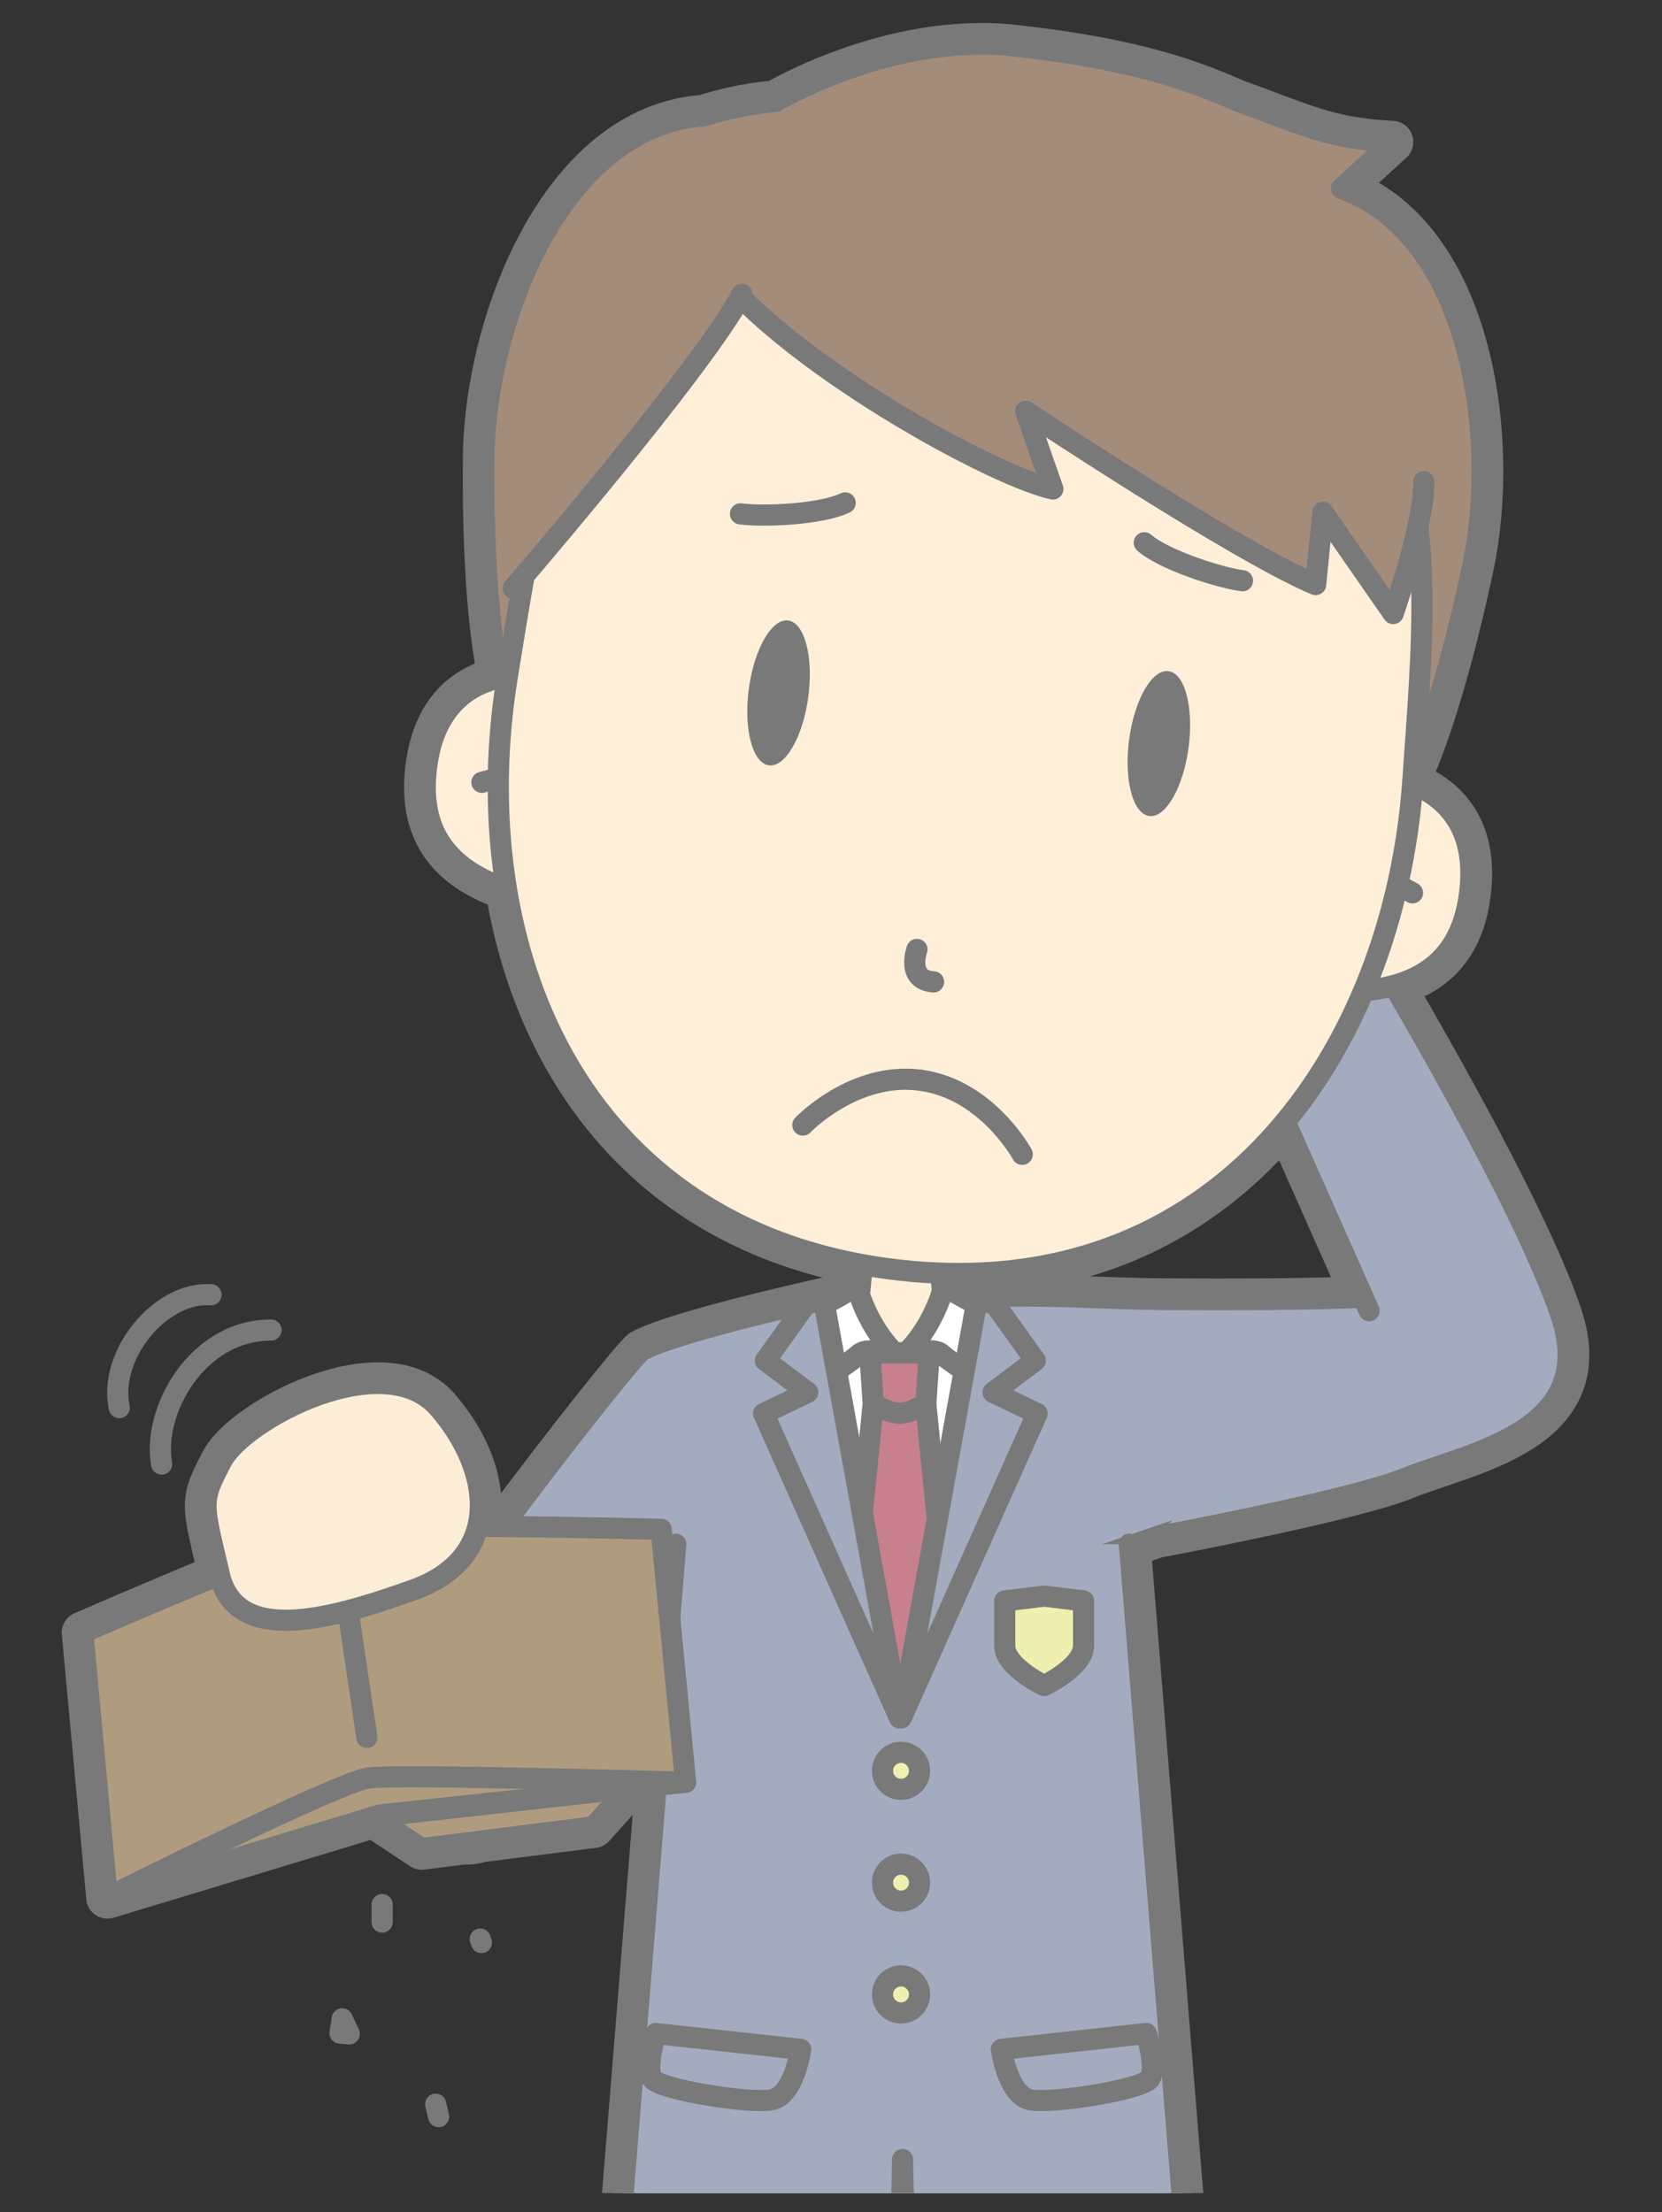 <?xml version="1.0" encoding="UTF-8"?>
<!DOCTYPE svg  PUBLIC '-//W3C//DTD SVG 1.1//EN'  'http://www.w3.org/Graphics/SVG/1.1/DTD/svg11.dtd'>
<svg version="1.1" viewBox="0 0 314 418" xmlns="http://www.w3.org/2000/svg">
<rect x="0" y="0" width="314" height="418" fill="#333333" stroke="none"/>
<defs>
<clipPath id="a">
<path d="m311.59 1.362v413.06h-309.18v-413.06h309.18z"/>
</clipPath>
</defs>
<g clip-path="url(#a)">
<path d="m75.04 342.83-4.42 0.495 1.211-0.368 2.966-0.317c0.079 0.065 0.163 0.126 0.243 0.19m108.08-97.749h-1.236l-3.564-1.985s-0.084 0.344-0.26 0.914l-0.324-3.423c28.358 1.009 50.103-10.571 65.06-28.624l14.742 33.197c-13.753 0.579-32.642 0.425-37.347 0.397-12.933-0.076-20.141-1.013-37.071-0.476m111.8 3.477c-5.954-17.695-24.222-49.71-31.621-62.358 8.5-2.317 13.248-8.02 14.383-17.58 1.434-12.075-4.359-17.812-10.797-20.519 0.018-0.242 0.04-0.483 0.057-0.726 0.044-0.636 0.089-1.274 0.133-1.911 2.021-4.678 6.48-16.465 11.164-38.484 5.113-24.042-0.091-62.424-24.783-71.379l9.559-8.773c-12.189-0.623-16.807-3.29-29.51-7.858-8.227-3.588-18.802-7.738-41.957-10.293-23.153-2.556-45.073 10.533-45.073 10.533s-5.922 0.286-13.532 2.704c-27.2 1.913-41.238 39.33-41.495 64.453-0.265 25.842 2.123 38.467 2.863 41.739-6.356 1.496-12.422 5.938-13.748 17.106-1.367 11.515 3.623 18.842 15.121 22.783 5.62 34.15 26.83 63.622 67.236 70.969l-0.54 5.706c-0.327-0.97-0.473-1.574-0.473-1.574l-3.565 1.985h-0.959c-0.023 5e-3 -29.131 6.326-36.121 10.118-1.088 0.589-13.636 16.217-26.312 33.261-1.558-0.015-3.119-0.029-4.667-0.04 1.722-7.016-1.368-15.413-7.365-22.347-10.344-11.975-36.862 2.111-41.01 9.982-4.153 7.878-3.635 7.815-0.485 21.381 0.011 0.046 0.026 0.087 0.036 0.132-12.658 5.248-25.795 10.949-25.795 10.949l4.623 50.045 50.337-15.236 9.067 6.001 7.812-0.99c1.171 0.064 2.255-0.062 3.209-0.406l21.413-2.71 6.507-7.264-19.443 2.174c0.032-0.035 0.065-0.071 0.098-0.107l24.706-2.64-8.035 99.167s1.666 0.213 4.389 0.529l4.206 127.73c-0.046 28.39 3.275 92.767 3.275 92.767l3.22 5.261-3.851 10.717 8.968 0.049c-2.493 0.883-4.749 2.074-6.465 3.687-6.641 6.237-2.546 8.236-2.546 8.236h31.846v-11.799l1.984 0.011 7.983-208.22 1.406-1.556 1.405 1.556 7.984 208.22 1.983-0.011v11.799h31.847s4.095-1.999-2.546-8.236c-1.716-1.613-3.971-2.804-6.464-3.687l8.966-0.049-3.85-10.717 3.219-5.261s3.322-64.377 3.277-92.767l4.203-127.69c2.914-0.338 4.713-0.568 4.713-0.568l-11.7-144.39c1.536-0.525 3.262-1.116 5.149-1.763 0 0 36.54-6.811 46.994-11.061 11.791-4.793 36.77-8.779 29.367-30.778" fill="#797979"/>
<path d="m75.04 342.83-4.42 0.495 1.211-0.368 2.966-0.317c0.079 0.065 0.163 0.126 0.243 0.19zm108.08-97.749h-1.236l-3.564-1.985s-0.084 0.344-0.26 0.914l-0.324-3.423c28.358 1.009 50.103-10.571 65.06-28.624l14.742 33.197c-13.753 0.579-32.642 0.425-37.347 0.397-12.933-0.076-20.141-1.013-37.071-0.476zm111.8 3.477c-5.954-17.695-24.222-49.71-31.621-62.358 8.5-2.317 13.248-8.02 14.383-17.58 1.434-12.075-4.359-17.812-10.797-20.519 0.018-0.242 0.04-0.483 0.057-0.726 0.044-0.636 0.089-1.274 0.133-1.911 2.021-4.678 6.48-16.465 11.164-38.484 5.113-24.042-0.091-62.424-24.783-71.379l9.559-8.773c-12.189-0.623-16.807-3.29-29.51-7.858-8.227-3.588-18.802-7.738-41.957-10.293-23.153-2.556-45.073 10.533-45.073 10.533s-5.922 0.286-13.532 2.704c-27.2 1.913-41.238 39.33-41.495 64.453-0.265 25.842 2.123 38.467 2.863 41.739-6.356 1.496-12.422 5.938-13.748 17.106-1.367 11.515 3.623 18.842 15.121 22.783 5.62 34.15 26.83 63.622 67.236 70.969l-0.54 5.706c-0.327-0.97-0.473-1.574-0.473-1.574l-3.565 1.985h-0.959c-0.023 5e-3 -29.131 6.326-36.121 10.118-1.088 0.589-13.636 16.217-26.312 33.261-1.558-0.015-3.119-0.029-4.667-0.04 1.722-7.016-1.368-15.413-7.365-22.347-10.344-11.975-36.862 2.111-41.01 9.982-4.153 7.878-3.635 7.815-0.485 21.381 0.011 0.046 0.026 0.087 0.036 0.132-12.658 5.248-25.795 10.949-25.795 10.949l4.623 50.045 50.337-15.236 9.067 6.001 7.812-0.99c1.171 0.064 2.255-0.062 3.209-0.406l21.413-2.71 6.507-7.264-19.443 2.174c0.032-0.035 0.065-0.071 0.098-0.107l24.706-2.64-8.035 99.167s1.666 0.213 4.389 0.529l4.206 127.73c-0.046 28.39 3.275 92.767 3.275 92.767l3.22 5.261-3.851 10.717 8.968 0.049c-2.493 0.883-4.749 2.074-6.465 3.687-6.641 6.237-2.546 8.236-2.546 8.236h31.846v-11.799l1.984 0.011 7.983-208.22 1.406-1.556 1.405 1.556 7.984 208.22 1.983-0.011v11.799h31.847s4.095-1.999-2.546-8.236c-1.716-1.613-3.971-2.804-6.464-3.687l8.966-0.049-3.85-10.717 3.219-5.261s3.322-64.377 3.277-92.767l4.203-127.69c2.914-0.338 4.713-0.568 4.713-0.568l-11.7-144.39c1.536-0.525 3.262-1.116 5.149-1.763 0 0 36.54-6.811 46.994-11.061 11.791-4.793 36.77-8.779 29.367-30.778z" fill-opacity="0" stroke="#797979" stroke-linecap="round" stroke-linejoin="round" stroke-width="8"/>
<path d="m216.19 564.81 4.472-135.85-0.322-30.157h-99.943l-0.321 30.157 4.473 135.85c-0.046 28.39 3.275 92.767 3.275 92.767l3.22 5.261-3.851 10.717 33.787 0.184 7.983-208.22 1.406-1.556 1.405 1.556 7.984 208.22 33.786-0.184-3.85-10.717 3.219-5.261s3.322-64.377 3.277-92.767" fill="#CFCFCF"/>
<path d="m216.19 564.81 4.472-135.85-0.322-30.157h-99.943l-0.321 30.157 4.473 135.85c-0.046 28.39 3.275 92.767 3.275 92.767l3.22 5.261-3.851 10.717 33.787 0.184 7.983-208.22 1.406-1.556 1.405 1.556 7.984 208.22 33.786-0.184-3.85-10.717 3.219-5.261s3.322-64.377 3.277-92.767z" fill-opacity="0" stroke="#797979" stroke-linecap="round" stroke-linejoin="round" stroke-width="4"/>
<path d="m253.45 35.599 9.559-8.773c-12.189-0.623-16.807-3.29-29.51-7.858-8.227-3.588-18.802-7.738-41.957-10.293-23.153-2.556-45.073 10.533-45.073 10.533s-5.922 0.286-13.532 2.704c-27.2 1.913-41.238 39.33-41.495 64.453-0.313 30.536 3.078 42.622 3.078 42.622l-0.22 2.488 12.367-6.927 74.469 5.67 73.911 10.704 10.56 9.457 0.328-2.475s5.944-11.057 12.298-40.926c5.113-24.042-0.091-62.424-24.783-71.379" fill="#A48C7A"/>
<path d="m253.45 35.599 9.559-8.773c-12.189-0.623-16.807-3.29-29.51-7.858-8.227-3.588-18.802-7.738-41.957-10.293-23.153-2.556-45.073 10.533-45.073 10.533s-5.922 0.286-13.532 2.704c-27.2 1.913-41.238 39.33-41.495 64.453-0.313 30.536 3.078 42.622 3.078 42.622l-0.22 2.488 12.367-6.927 74.469 5.67 73.911 10.704 10.56 9.457 0.328-2.475s5.944-11.057 12.298-40.926c5.113-24.042-0.091-62.424-24.783-71.379z" fill-opacity="0" stroke="#797979" stroke-linecap="round" stroke-linejoin="round" stroke-width="4"/>
<path d="m219.53 255.2c-6.995-3.794-36.124-10.118-36.124-10.118h-25.739s-29.131 6.324-36.124 10.118l10.103 41.608h77.78z" fill="#A3ACBE"/>
<path d="m219.53 255.2c-6.995-3.794-36.124-10.118-36.124-10.118h-25.739s-29.131 6.324-36.124 10.118l10.103 41.608h77.78l10.104-41.608z" fill-opacity="0" stroke="#797979" stroke-linecap="round" stroke-linejoin="round" stroke-width="4"/>
<path d="m183.12 245.08h-4.959l-1.422-15.032-6.49-4.22-6.49 4.22-1.423 15.032h-4.958c-3.849 7.501 7.762 14.996 7.762 14.996l5.109 7.355 5.11-7.355s11.611-7.495 7.761-14.996" fill="#FFEFD9"/>
<path d="m183.12 245.08h-4.959l-1.422-15.032-6.49-4.22-6.49 4.22-1.423 15.032h-4.958c-3.849 7.501 7.762 14.996 7.762 14.996l5.109 7.355 5.11-7.355s11.611-7.495 7.761-14.996z" fill-opacity="0" stroke="#797979" stroke-linecap="round" stroke-linejoin="round" stroke-width="4"/>
<path d="m157.38 245.08s-29.129 6.324-36.122 10.118c-2.25 1.22-53.56 66.811-53.56 76.145s18.471 21.214 24.803 15.547c13.92-12.456 42.475-52.249 42.475-52.249" fill="#A3ACBE"/>
<path d="m157.38 245.08s-29.129 6.324-36.122 10.118c-2.25 1.22-53.56 66.811-53.56 76.145s18.471 21.214 24.803 15.547c13.92-12.456 42.475-52.249 42.475-52.249" fill-opacity="0" stroke="#797979" stroke-linecap="round" stroke-linejoin="round" stroke-width="4"/>
<path d="m183.12 245.08c16.93-0.537 24.138 0.4 37.071 0.476 6.59 0.039 41.009 0.325 50.162-1.5 9.154-1.826 9.599 17.31 7.617 24.363-0.595 2.119-71.862 26.222-71.862 26.222" fill="#A3ACBE"/>
<path d="m183.12 245.08c16.93-0.537 24.138 0.4 37.071 0.476 6.59 0.039 41.009 0.325 50.162-1.5 9.154-1.826 9.599 17.31 7.617 24.363-0.595 2.119-71.862 26.222-71.862 26.222" fill-opacity="0" stroke="#797979" stroke-linecap="round" stroke-linejoin="round" stroke-width="4"/>
<path d="m258.66 247.68-22.093-49.749 23.565-17.084s27.252 45.321 34.785 67.711c7.403 21.999-17.576 25.985-29.367 30.778-10.454 4.25-46.994 11.061-46.994 11.061" fill="#A3ACBE"/>
<path d="m258.66 247.68-22.093-49.749 23.565-17.084s27.252 45.321 34.785 67.711c7.403 21.999-17.576 25.985-29.367 30.778-10.454 4.25-46.994 11.061-46.994 11.061" fill-opacity="0" stroke="#797979" stroke-linecap="round" stroke-linejoin="round" stroke-width="4"/>
<path d="m213.37 291.8 11.729 144.74s-46.117 5.894-50.348 1.874c-4.228-4.019-4.228-30.333-4.228-30.333s0 26.314-4.231 30.333c-4.228 4.02-50.345-1.874-50.345-1.874l11.728-144.74" fill="#A3ACBE"/>
<path d="m213.37 291.8 11.729 144.74s-46.117 5.894-50.348 1.874c-4.228-4.019-4.228-30.333-4.228-30.333s0 26.314-4.231 30.333c-4.228 4.02-50.345-1.874-50.345-1.874l11.728-144.74" fill-opacity="0" stroke="#797979" stroke-linecap="round" stroke-linejoin="round" stroke-width="4"/>
<path d="m170.23 319.03 19.472-65.209-19.597 1.853-19.346-1.853z" fill="#fff"/>
<path d="m170.23 319.03 19.472-65.209-19.597 1.853-19.346-1.853 19.471 65.209z" fill-opacity="0" stroke="#797979" stroke-linecap="round" stroke-linejoin="round" stroke-width="4"/>
<path d="m178.32 243.09s-1.922 8.147-8.209 13.603c0 0 5.763-2.655 7.859-0.747 2.096 1.909 10.481 7.157 10.481 7.157l-4.194-16.706z" fill="#fff"/>
<path d="m178.32 243.09s-1.922 8.147-8.209 13.603c0 0 5.763-2.655 7.859-0.747 2.096 1.909 10.481 7.157 10.481 7.157l-4.194-16.706-5.937-3.307z" fill-opacity="0" stroke="#797979" stroke-linecap="round" stroke-linejoin="round" stroke-width="4"/>
<path d="m161.9 243.09s1.922 8.147 8.209 13.603c0 0-5.764-2.655-7.86-0.747-2.095 1.909-10.478 7.157-10.478 7.157l4.191-16.706z" fill="#fff"/>
<path d="m161.9 243.09s1.922 8.147 8.209 13.603c0 0-5.764-2.655-7.86-0.747-2.095 1.909-10.478 7.157-10.478 7.157l4.191-16.706 5.938-3.307z" fill-opacity="0" stroke="#797979" stroke-linecap="round" stroke-linejoin="round" stroke-width="4"/>
<path d="m123.88 384.27 27.399 2.99s-1.239 8.768-5.532 9.542c-4.293 0.775-21.193-1.959-22.537-4.004-1.342-2.045 0.67-8.528 0.67-8.528" fill="#A3ACBE"/>
<path d="m123.88 384.27 27.399 2.99s-1.239 8.768-5.532 9.542c-4.293 0.775-21.193-1.959-22.537-4.004-1.342-2.045 0.67-8.528 0.67-8.528z" fill-opacity="0" stroke="#797979" stroke-linecap="round" stroke-linejoin="round" stroke-width="4"/>
<path d="m216.58 384.27-27.396 2.99s1.236 8.768 5.531 9.542c4.293 0.775 21.193-1.959 22.535-4.004 1.344-2.045-0.67-8.528-0.67-8.528" fill="#A3ACBE"/>
<path d="m216.58 384.27-27.396 2.99s1.236 8.768 5.531 9.542c4.293 0.775 21.193-1.959 22.535-4.004 1.344-2.045-0.67-8.528-0.67-8.528z" fill-opacity="0" stroke="#797979" stroke-linecap="round" stroke-linejoin="round" stroke-width="4"/>
<path d="m174.96 265.8-5.017-0.359-5.018 0.359-3.344 33.43 8.362 23.681 8.361-23.681z" fill="#C8808D"/>
<path d="m174.96 265.8-5.017-0.359-5.018 0.359-3.344 33.43 8.362 23.681 8.361-23.681-3.344-33.43z" fill-opacity="0" stroke="#797979" stroke-linecap="round" stroke-linejoin="round" stroke-width="4"/>
<path d="m164.33 255.67 0.641 9.5s2.594 1.875 4.975 1.875 4.974-1.875 4.974-1.875l0.639-9.5z" fill="#C8808D"/>
<path d="m164.33 255.67 0.641 9.5s2.594 1.875 4.975 1.875 4.974-1.875 4.974-1.875l0.639-9.5h-11.229z" fill-opacity="0" stroke="#797979" stroke-linecap="round" stroke-linejoin="round" stroke-width="4"/>
<path d="m155.59 245.57-3.348 0.883-7.636 10.656 8 6-8.334 4 25.668 57.527z" fill="#A3ACBE"/>
<path d="m155.59 245.57-3.348 0.883-7.636 10.656 8 6-8.334 4 25.668 57.527-14.35-79.066z" fill-opacity="0" stroke="#797979" stroke-linecap="round" stroke-linejoin="round" stroke-width="4"/>
<path d="m184.62 245.57 3.348 0.883 7.637 10.656-8 6 8.334 4-25.668 57.527z" fill="#A3ACBE"/>
<path d="m184.62 245.57 3.348 0.883 7.637 10.656-8 6 8.334 4-25.668 57.527 14.349-79.066z" fill-opacity="0" stroke="#797979" stroke-linecap="round" stroke-linejoin="round" stroke-width="4"/>
<path d="m197.27 301.61-7.449 0.914v8.457c0 4 7.449 7.543 7.449 7.543s7.447-3.543 7.447-7.543v-8.457z" fill="#EFF0AF"/>
<path d="m197.27 301.61-7.449 0.914v8.457c0 4 7.449 7.543 7.449 7.543s7.447-3.543 7.447-7.543v-8.457l-7.447-0.914z" fill-opacity="0" stroke="#797979" stroke-linecap="round" stroke-linejoin="round" stroke-width="4"/>
<path d="m173.73 334.63c0 1.934-1.567 3.5-3.5 3.5-1.934 0-3.5-1.566-3.5-3.5 0-1.933 1.566-3.5 3.5-3.5 1.933 0 3.5 1.567 3.5 3.5" fill="#EFF0AF"/>
<path d="m173.73 334.63c0 1.934-1.567 3.5-3.5 3.5-1.934 0-3.5-1.566-3.5-3.5 0-1.933 1.566-3.5 3.5-3.5 1.933 0 3.5 1.567 3.5 3.5z" fill-opacity="0" stroke="#797979" stroke-linecap="round" stroke-linejoin="round" stroke-width="4"/>
<path d="m173.73 355.76c0 1.934-1.567 3.5-3.5 3.5-1.934 0-3.5-1.566-3.5-3.5 0-1.933 1.566-3.5 3.5-3.5 1.933 0 3.5 1.567 3.5 3.5" fill="#EFF0AF"/>
<path d="m173.73 355.76c0 1.934-1.567 3.5-3.5 3.5-1.934 0-3.5-1.566-3.5-3.5 0-1.933 1.566-3.5 3.5-3.5 1.933 0 3.5 1.567 3.5 3.5z" fill-opacity="0" stroke="#797979" stroke-linecap="round" stroke-linejoin="round" stroke-width="4"/>
<path d="m173.73 376.88c0 1.934-1.567 3.5-3.5 3.5-1.934 0-3.5-1.566-3.5-3.5 0-1.933 1.566-3.5 3.5-3.5 1.933 0 3.5 1.567 3.5 3.5" fill="#EFF0AF"/>
<path d="m173.73 376.88c0 1.934-1.567 3.5-3.5 3.5-1.934 0-3.5-1.566-3.5-3.5 0-1.933 1.566-3.5 3.5-3.5 1.933 0 3.5 1.567 3.5 3.5z" fill-opacity="0" stroke="#797979" stroke-linecap="round" stroke-linejoin="round" stroke-width="4"/>
<path d="m110.82 129.03s-27.26-9.087-30.261 16.18c-1.765 14.862 7.053 22.752 26.799 25.385" fill="#FFEFD9"/>
<path d="m110.82 129.03s-27.26-9.087-30.261 16.18c-1.765 14.862 7.053 22.752 26.799 25.385" fill-opacity="0" stroke="#797979" stroke-linecap="round" stroke-linejoin="round" stroke-width="4"/>
<path d="m91.043 147.84s3.863-1.256 7.352-0.819" fill="#FFEFD9"/>
<path d="m91.043 147.84s3.863-1.256 7.352-0.819" fill-opacity="0" stroke="#797979" stroke-linecap="round" stroke-linejoin="round" stroke-width="4"/>
<path d="m252.04 145.8s28.631-2.448 25.631 22.817c-1.765 14.863-12.188 20.468-32.001 18.404" fill="#FFEFD9"/>
<path d="m252.04 145.8s28.631-2.448 25.631 22.817c-1.765 14.863-12.188 20.468-32.001 18.404" fill-opacity="0" stroke="#797979" stroke-linecap="round" stroke-linejoin="round" stroke-width="4"/>
<path d="m266.86 168.72s-3.463-2.126-6.956-2.52" fill="#FFEFD9"/>
<path d="m266.86 168.72s-3.463-2.126-6.956-2.52" fill-opacity="0" stroke="#797979" stroke-linecap="round" stroke-linejoin="round" stroke-width="4"/>
<path d="m266.94 147.37c-3.528 51.19-36.647 99.806-97.678 92.559-60.746-7.216-81.645-61.751-73.406-112.14 8.029-49.088 13.335-97.856 97.162-87.901 83.826 9.954 77.327 58.098 73.922 107.49" fill="#FFEFD9"/>
<path d="m266.94 147.37c-3.528 51.19-36.647 99.806-97.678 92.559-60.746-7.216-81.645-61.751-73.406-112.14 8.029-49.088 13.335-97.856 97.162-87.901 83.826 9.954 77.327 58.098 73.922 107.49z" fill-opacity="0" stroke="#797979" stroke-linecap="round" stroke-linejoin="round" stroke-width="4"/>
<path d="m132.79 47.147c10.442 18.255 53.782 42.551 66.123 45.258l-5.14-14.695s40.006 26.589 54.785 32.756l1.373-13.666 13.283 19.133c0.387-11.069 14.954-16.201 1.532-53.029-6.893-18.905-40.655-36.611-74.071-38.364-33.418-1.752-57.885 22.607-57.885 22.607" fill="#A48C7A"/>
<path d="m132.79 47.147c10.442 18.255 53.782 42.551 66.123 45.258l-5.14-14.695s40.006 26.589 54.785 32.756l1.373-13.666 13.283 19.133s5.888-16.917 5.793-24.913" fill="#A48C7A"/>
<path d="m132.79 47.147c10.442 18.255 53.782 42.551 66.123 45.258l-5.14-14.695s40.006 26.589 54.785 32.756l1.373-13.666 13.283 19.133s5.888-16.917 5.793-24.913" fill-opacity="0" stroke="#797979" stroke-linecap="round" stroke-linejoin="round" stroke-width="4"/>
<path d="m96.969 111.16s35.966-41.756 43.208-55.557l0.663-18.444s-54.48 25.51-43.871 74.001" fill="#A48C7A"/>
<path d="m96.969 111.16s35.966-41.756 43.208-55.557" fill="#9C8A76"/>
<path d="m96.969 111.16s35.966-41.756 43.208-55.557" fill-opacity="0" stroke="#797979" stroke-linecap="round" stroke-linejoin="round" stroke-width="4"/>
<path d="m224.56 141.26c-1.007 7.56-4.339 13.354-7.442 12.939-3.103-0.413-4.802-6.877-3.795-14.437s4.338-13.353 7.441-12.94c3.104 0.414 4.803 6.876 3.796 14.438" fill="#797979"/>
<path d="m141.47 130.19c-1.007 7.56 0.692 14.023 3.796 14.437 3.103 0.413 6.435-5.38 7.442-12.94s-0.692-14.024-3.795-14.437c-3.103-0.414-6.436 5.38-7.443 12.94" fill="#797979"/>
<path d="m173.24 179.41s-2.115 5.772 3.134 6.136" fill-opacity="0" stroke="#797979" stroke-linecap="round" stroke-linejoin="round" stroke-width="4"/>
<path d="m151.68 212.6s9.664-10.147 22.22-8.474" fill-opacity="0" stroke="#797979" stroke-linecap="round" stroke-linejoin="round" stroke-width="4"/>
<path d="m193.13 218.13s-6.671-12.322-19.226-13.995" fill-opacity="0" stroke="#797979" stroke-linecap="round" stroke-linejoin="round" stroke-width="4"/>
<path d="m139.9 97.102c4.625 0.616 15.462 0.042 19.779-2.073" fill-opacity="0" stroke="#797979" stroke-linecap="round" stroke-linejoin="round" stroke-width="4"/>
<path d="m234.74 109.74c-4.625-0.617-14.935-4.007-18.547-7.179" fill-opacity="0" stroke="#797979" stroke-linecap="round" stroke-linejoin="round" stroke-width="4"/>
<path d="m20.28 358.56 51.551-15.605 57.699-6.166-59.924-10.651z" fill="#AF9C7F"/>
<path d="m20.28 358.56 51.551-15.605 57.699-6.166-59.924-10.651-49.326 32.422z" fill-opacity="0" stroke="#797979" stroke-linecap="round" stroke-linejoin="round" stroke-width="4"/>
<path d="m20.28 358.56s43.537-21.778 49.338-22.577c5.805-0.798 59.912 0.806 59.912 0.806l-4.623-47.802s-54.687-1.373-61.173 0.049c-6.488 1.43-48.077 19.479-48.077 19.479z" fill="#AF9C7F"/>
<path d="m20.28 358.56s43.537-21.778 49.338-22.577c5.805-0.798 59.912 0.806 59.912 0.806l-4.623-47.802s-54.687-1.373-61.173 0.049c-6.488 1.43-48.077 19.479-48.077 19.479l4.623 50.045z" fill-opacity="0" stroke="#797979" stroke-linecap="round" stroke-linejoin="round" stroke-width="4"/>
<path d="m64.589 296.55 4.72 31.768" fill="#AF9C7F"/>
<path d="m64.589 296.55 4.72 31.768" fill-opacity="0" stroke="#797979" stroke-linecap="round" stroke-linejoin="round" stroke-width="4"/>
<path d="m70.616 343.32 9.068 6.002 32.434-4.106 6.507-7.264z" fill="#AF9C7F"/>
<path d="m70.616 343.32 9.068 6.002 32.434-4.106 6.507-7.264-48.009 5.368z" fill-opacity="0" stroke="#797979" stroke-linecap="round" stroke-linejoin="round" stroke-width="4"/>
<path d="m41.901 276.05c4.148-7.871 30.666-21.957 41.01-9.982 10.353 11.973 12.077 28.315-4.762 34.358-16.833 6.04-33.655 10.288-36.733-2.995-3.15-13.566-3.668-13.503 0.485-21.381" fill="#FCEDD7"/>
<path d="m41.901 276.05c4.148-7.871 30.666-21.957 41.01-9.982 10.353 11.973 12.077 28.315-4.762 34.358-16.833 6.04-33.655 10.288-36.733-2.995-3.15-13.566-3.668-13.503 0.485-21.381z" fill-opacity="0" stroke="#797979" stroke-linecap="round" stroke-linejoin="round" stroke-width="4"/>
<path d="m64.655 381.49 1.33 2.855-1.747-0.156z" fill="#FCEDD7"/>
<path d="m64.655 381.49 1.33 2.855-1.747-0.156 0.417-2.699z" fill-opacity="0" stroke="#797979" stroke-linecap="round" stroke-linejoin="round" stroke-width="4"/>
<path d="m72.198 359.9v3.311" fill="#FCEDD7"/>
<path d="m72.198 359.9v3.311" fill-opacity="0" stroke="#797979" stroke-linecap="round" stroke-linejoin="round" stroke-width="4"/>
<path d="m90.729 366.42 0.228 0.662" fill="#FCEDD7"/>
<path d="m90.729 366.42 0.228 0.662" fill-opacity="0" stroke="#797979" stroke-linecap="round" stroke-linejoin="round" stroke-width="4"/>
<path d="m82.321 397.62 0.547 2.354" fill="#FCEDD7"/>
<path d="m82.321 397.62 0.547 2.354" fill-opacity="0" stroke="#797979" stroke-linecap="round" stroke-linejoin="round" stroke-width="4"/>
<path d="m30.534 276.67c-1.793-10.029 6.667-25.333 20.667-25.333" fill-opacity="0" stroke="#797979" stroke-linecap="round" stroke-linejoin="round" stroke-width="4"/>
<path d="m22.534 266c-2.127-10.029 7.873-22.029 17.334-21.333" fill-opacity="0" stroke="#797979" stroke-linecap="round" stroke-linejoin="round" stroke-width="4"/>
</g>
</svg>

